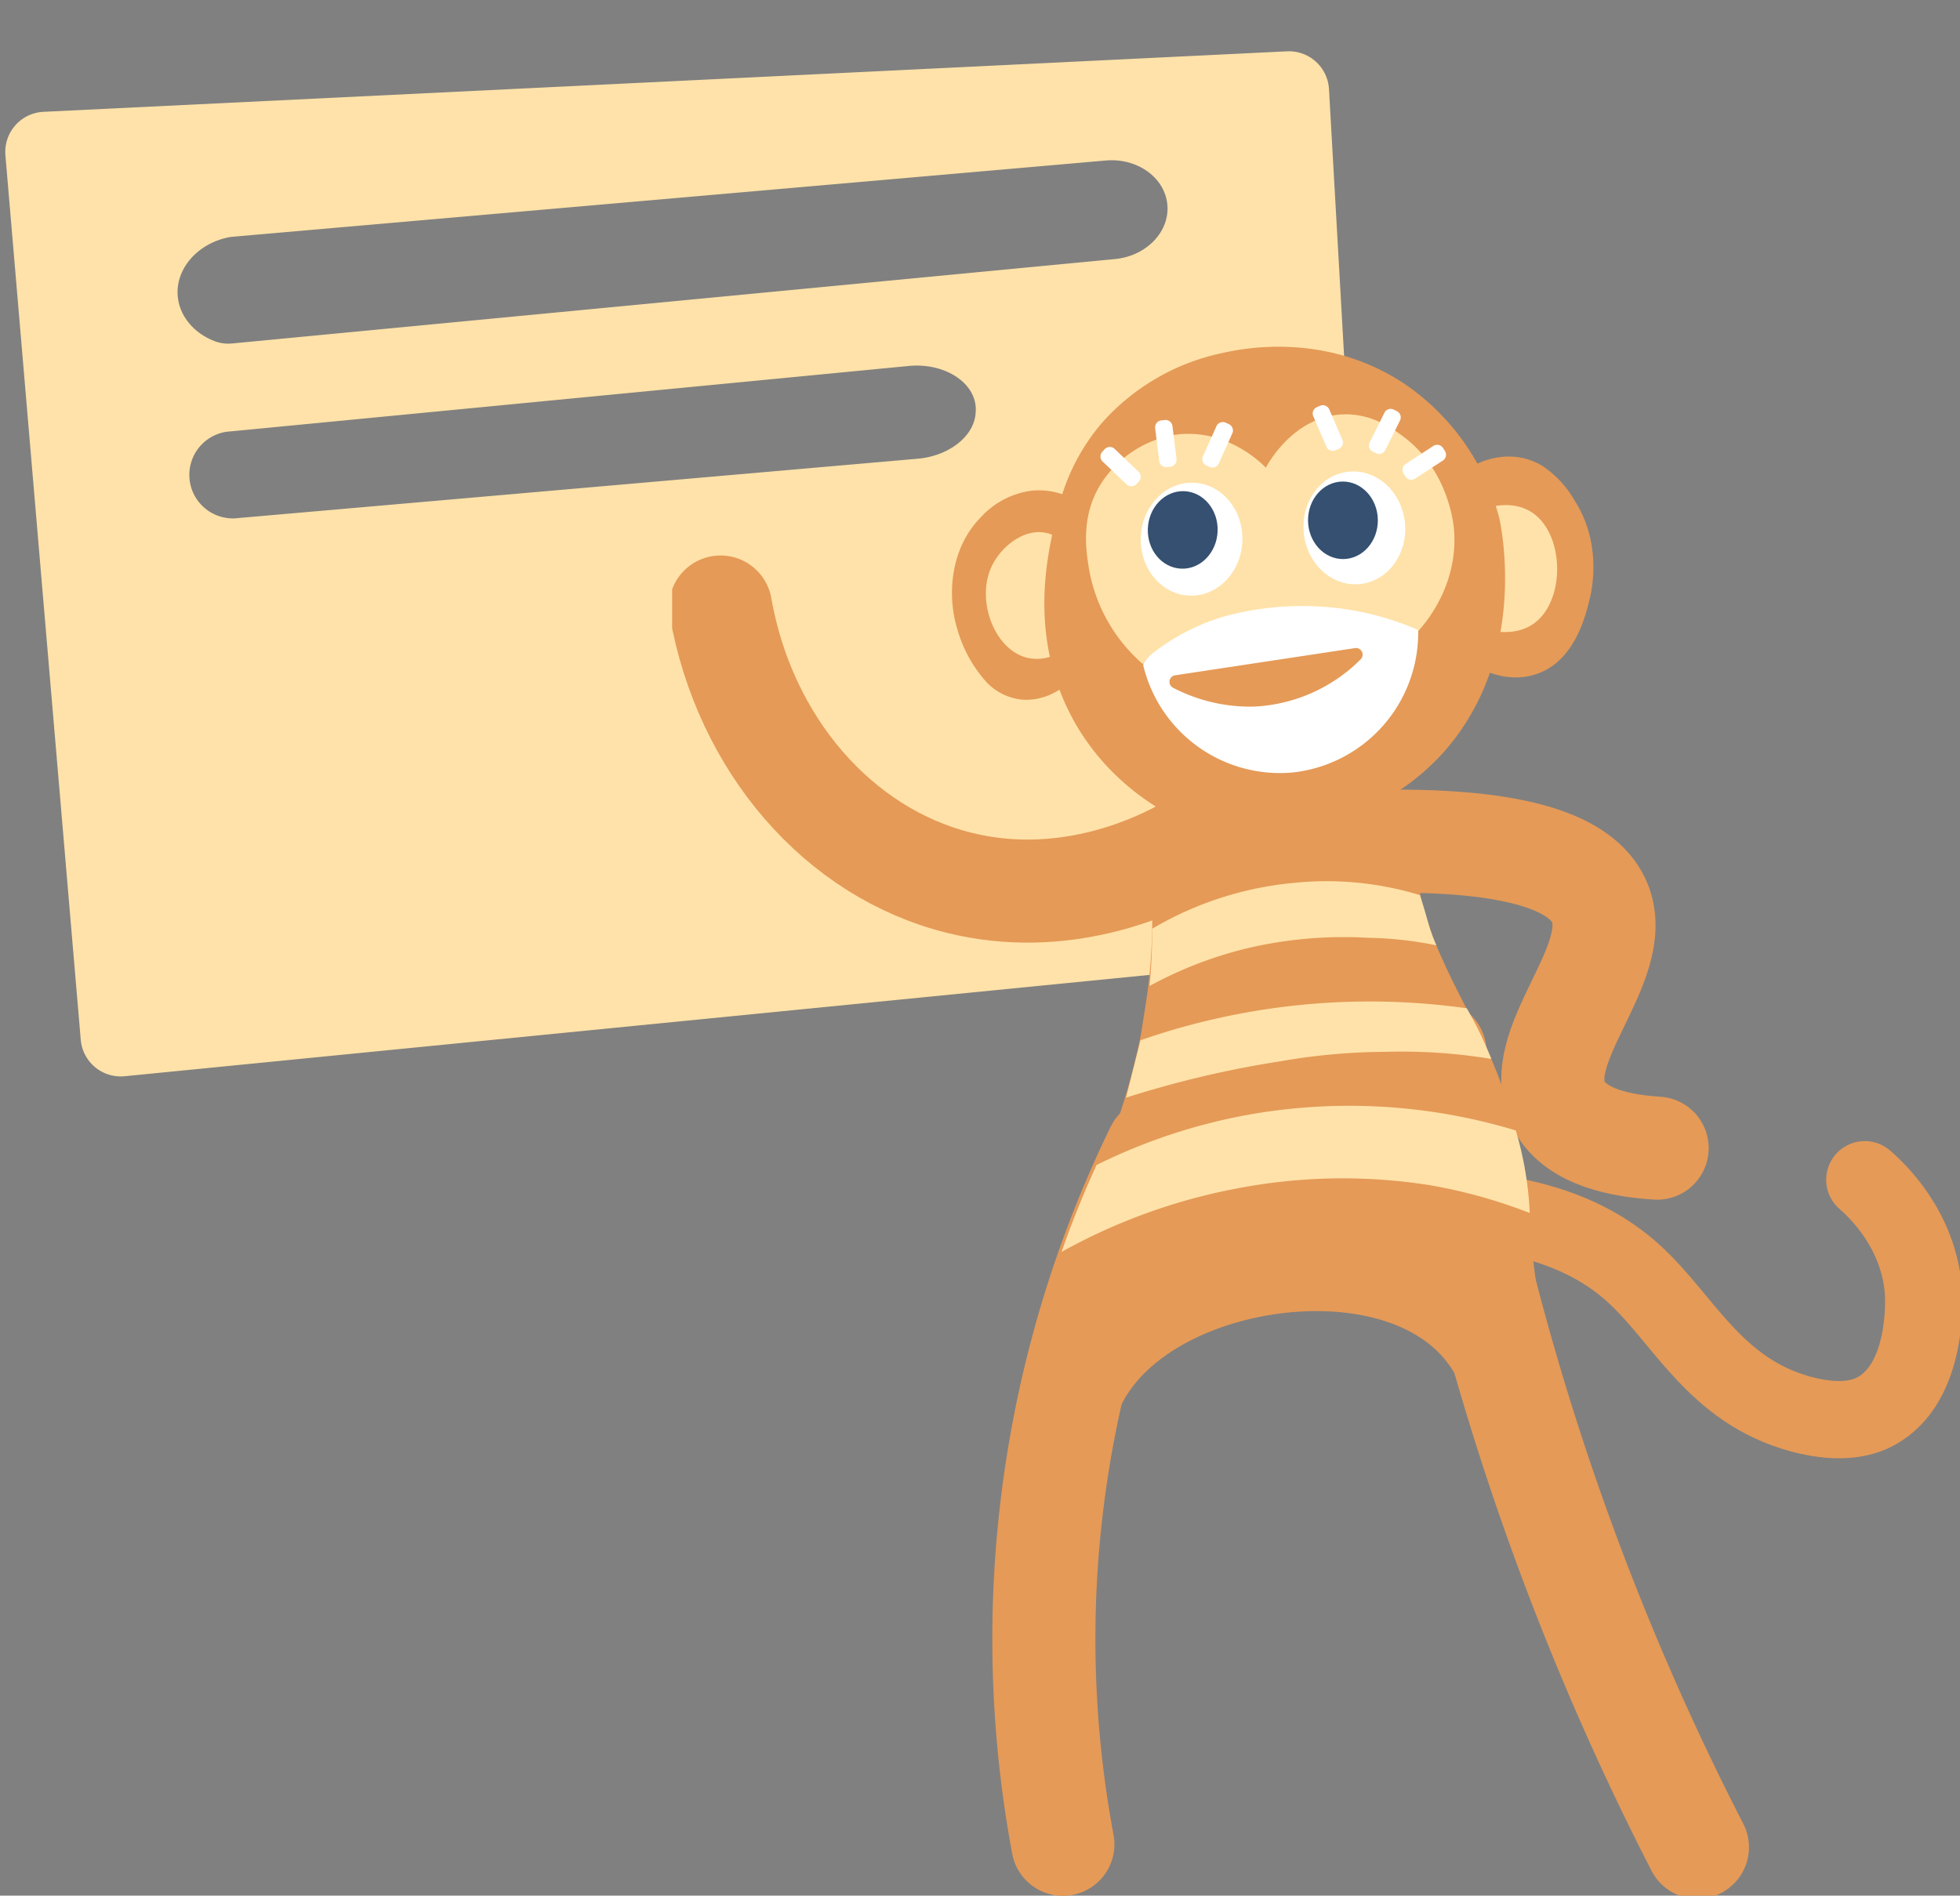 <svg id="Komponente_63_1" data-name="Komponente 63 – 1" xmlns="http://www.w3.org/2000/svg" xmlns:xlink="http://www.w3.org/1999/xlink" width="304.209" height="294.299" viewBox="0 0 304.209 294.299">
  <rect x="0" y="0" width="304.209" height="294.299" fill="#808080" stroke="none"/>
  <defs>
    <clipPath id="clip-path">
      <rect id="Rechteck_4005" data-name="Rechteck 4005" width="205.891" height="150.289" fill="#ffe2a9"/>
    </clipPath>
    <clipPath id="clip-path-2">
      <rect id="Rechteck_4100" data-name="Rechteck 4100" width="199.886" height="240.468" fill="none"/>
    </clipPath>
  </defs>
  <g id="Gruppe_16438" data-name="Gruppe 16438" transform="matrix(0.996, -0.087, 0.087, 0.996, 0, 17.945)">
    <g id="Gruppe_16437" data-name="Gruppe 16437" transform="translate(0)" clip-path="url(#clip-path)">
      <path id="Pfad_3644" data-name="Pfad 3644" d="M205.888,13.862l-3.921,128.215a6.233,6.233,0,0,1-6.158,6.041L6.3,150.289A6.231,6.231,0,0,1,0,144.044Q.152,75.131.3,6.218A6.232,6.232,0,0,1,6.773.005L199.9,7.445a6.229,6.229,0,0,1,5.988,6.417m-26.56,15.715c0-4.25-4-7.69-8.92-7.69H34.389a6.254,6.254,0,0,0-.762.04c-4.559.555-8.121,3.738-8.539,7.65-.364,3.412,1.742,6.681,5.225,8.294a5.949,5.949,0,0,0,2.549.516l137.546-1.13c4.92,0,8.92-3.44,8.92-7.68m-147.86,35.9H137.3c4.66,0,8.78-2.51,9.51-6,.05-.25.09-.5.12-.76a.375.375,0,0,1,.01-.1c.34-4.18-4.25-7.66-9.79-7.61l-105.68.96a6.762,6.762,0,1,0,0,13.51" transform="translate(0 0)" fill="#ffe2a9"/>
    </g>
  </g>
  <g id="Gruppe_16602" data-name="Gruppe 16602" transform="translate(104.323 53.831)">
    <g id="Gruppe_16601" data-name="Gruppe 16601" clip-path="url(#clip-path-2)">
      <path id="Pfad_6938" data-name="Pfad 6938" d="M160.006,129.411c-5.485-.337-12.454-1.633-15.142-6.458-5.1-9.15,10.189-22.016,6.235-31.621-2.095-5.088-9.884-9.979-34.422-9.561" transform="translate(-7.125 -4.992)" fill="none" stroke="#e59a57" stroke-linecap="round" stroke-linejoin="round" stroke-width="16"/>
      <path id="Pfad_6939" data-name="Pfad 6939" d="M8,43.036c3.744,21.312,18.292,38.147,37.025,42.81,16.2,4.032,29.863-2.444,34.129-4.687" transform="translate(-0.489 -2.628)" fill="none" stroke="#e59a57" stroke-linecap="round" stroke-linejoin="round" stroke-width="16"/>
      <path id="Pfad_6940" data-name="Pfad 6940" d="M166.83,240.079A418.443,418.443,0,0,1,126.1,116.629" transform="translate(-7.701 -7.122)" fill="none" stroke="#e59a57" stroke-linecap="round" stroke-linejoin="round" stroke-width="16"/>
      <path id="Pfad_6941" data-name="Pfad 6941" d="M191.773,137.733c1.777,1.541,8.39,7.645,9.1,17.367.054.75.854,14.172-7.443,18.606-1.313.7-4.839,2.239-11.577.413C168.4,170.475,163.63,159.253,155.8,152.2c-7.328-6.6-20.6-12.486-46.722-8.683" transform="translate(-6.661 -8.411)" fill="none" stroke="#e59a57" stroke-linecap="round" stroke-linejoin="round" stroke-width="12"/>
      <path id="Pfad_6942" data-name="Pfad 6942" d="M64.4,240.6A173.436,173.436,0,0,1,79,132.715" transform="translate(-3.754 -8.105)" fill="none" stroke="#e59a57" stroke-linecap="round" stroke-linejoin="round" stroke-width="16"/>
      <path id="Pfad_6943" data-name="Pfad 6943" d="M64.75,153.551c6.366,6.632,7.157,15.5,7.188,19.983a16.877,16.877,0,0,1,1.551-5.35c7.208-14.857,38.384-20.023,49.694-7.752a17.718,17.718,0,0,1,3.9,7.106c.368.981.726,2.065,1.045,3.245.251.927.45,1.813.609,2.647l9.819-19.536c-1.141-7.722-1.715-13.274-2.033-17.044a61.087,61.087,0,0,0-1.459-9.925,78.593,78.593,0,0,0-4.122-12.5c-.528-1.227-.931-2.083-1.112-2.465-.606-1.261-1.38-2.758-2.245-4.422-1.348-2.589-2.886-5.571-4.267-8.655a61.772,61.772,0,0,1-2.762-7.2,33.22,33.22,0,0,1-1.157-8.193,72.849,72.849,0,0,1-.162-7.784,29,29,0,0,0-8.141-7.986,27.394,27.394,0,0,0-6.2-3.023c-2.046-.672-10.788-3.547-16.669.543-2.1,1.461-1.584,2.244-5.892,6.822a64.991,64.991,0,0,1-5.582,5.272A80.618,80.618,0,0,1,78.307,94.2a91.948,91.948,0,0,1-.687,9.526c-.34,2.5-1.068,6.91-1.068,6.91-.236,1.171-.483,2.319-.752,3.41-.786,3.354-1.662,6.358-2.572,9.093-1.359,4.088-1.95,4.866-3.963,10.14-1.2,3.145-1.279,3.619-2.535,6.766-.676,1.694-.954,2.31-1.783,4.342-.716,1.756-1.652,4.1-2.714,6.9a22.968,22.968,0,0,1,2.517,2.261" transform="translate(-3.8 -3.852)" fill="#e59a57"/>
      <path id="Pfad_6944" data-name="Pfad 6944" d="M127.917,109.315a108.177,108.177,0,0,0-50.638,4.962l-2.248,8.915a158.991,158.991,0,0,1,24.029-5.659,96.214,96.214,0,0,1,16.127-1.453,85.624,85.624,0,0,1,16.54,1.1,61.082,61.082,0,0,0-3.811-7.865" transform="translate(-4.582 -6.611)" fill="#ffe2a9"/>
      <path id="Pfad_6945" data-name="Pfad 6945" d="M120.87,90.532a49.577,49.577,0,0,0-19.745-1.88,52.821,52.821,0,0,0-21.8,7.1c0,1.452-.028,2.97-.1,4.548-.071,1.508-.177,2.957-.31,4.342a62.071,62.071,0,0,1,15.343-5.9,65.369,65.369,0,0,1,18.557-1.583,57.684,57.684,0,0,1,10.615,1.167c-1.18-2.635-1.416-4.407-2.557-7.788" transform="translate(-4.819 -5.398)" fill="#ffe2a9"/>
      <path id="Pfad_6946" data-name="Pfad 6946" d="M134.876,129.338a89.183,89.183,0,0,0-41.259-2.49A88.351,88.351,0,0,0,69.8,134.7q-1.384,3.029-2.739,6.357-1.489,3.677-2.687,7.133a90.323,90.323,0,0,1,27.157-9.838,86.678,86.678,0,0,1,29.848-.543,79.884,79.884,0,0,1,15.66,4.342,53.616,53.616,0,0,0-2.16-12.812" transform="translate(-3.931 -7.664)" fill="#ffe2a9"/>
      <path id="Pfad_6947" data-name="Pfad 6947" d="M129.911,44.04a5.547,5.547,0,0,1-4.253-1.607" transform="translate(-7.674 -2.591)" fill="none" stroke="#fff" stroke-linecap="round" stroke-linejoin="round" stroke-width="2"/>
      <path id="Pfad_6948" data-name="Pfad 6948" d="M69.063,47.1a5.148,5.148,0,0,0,3.9-1.537" transform="translate(-4.218 -2.783)" fill="none" stroke="#fff" stroke-linecap="round" stroke-linejoin="round" stroke-width="2"/>
      <path id="Pfad_6949" data-name="Pfad 6949" d="M130.824,49.6a.011.011,0,0,1,0,.016,15.633,15.633,0,0,0,5.1,2.43,11.392,11.392,0,0,0,3.283.388A9.7,9.7,0,0,0,141.859,52a9.455,9.455,0,0,0,3.667-2.119c3.217-2.919,4.333-7.549,4.847-9.682.336-1.389,1.9-8.527-2.3-15.126a16.032,16.032,0,0,0-4.988-5.421,9.865,9.865,0,0,0-3.39-1.321,10.406,10.406,0,0,0-2.9-.132,11.887,11.887,0,0,0-1.877.341,13.428,13.428,0,0,0-4.772,2.408c.006.233.008.448.013.68l0,.008q.28,11.716.562,23.466l0,.015q.051,2.242.1,4.485" transform="translate(-7.948 -1.108)" fill="#e59a57"/>
      <path id="Pfad_6950" data-name="Pfad 6950" d="M47.1,45.341a20.676,20.676,0,0,0,4.441,8.1,8.769,8.769,0,0,0,5.5,2.783,7.948,7.948,0,0,0,1.2.023,9.269,9.269,0,0,0,3.713-1A14.368,14.368,0,0,0,66.212,52a.524.524,0,0,0,.067-.07c.032-.706.055-1.422.086-2.128q.355-8.5.715-17,.128-3.156.261-6.306a12.968,12.968,0,0,0-5.126-2.477,11.2,11.2,0,0,0-2.852-.266c-.309.011-.609.031-.9.068a12.941,12.941,0,0,0-7.672,4.042l-.009.008-.086.093C46.077,32.67,45.414,39.883,47.1,45.341" transform="translate(-2.825 -1.45)" fill="#e59a57"/>
      <path id="Pfad_6951" data-name="Pfad 6951" d="M130.327,28.877c2.884-2.683,7.454-3.537,10.555-1.759,5.587,3.206,5.7,14.566.089,17.8-3.366,1.941-8.861,1-11.831-2.869a9.959,9.959,0,0,1,1.19-13.174" transform="translate(-7.767 -1.599)" fill="#ffe2a9"/>
      <path id="Pfad_6952" data-name="Pfad 6952" d="M67.047,45.92c-1.636,2.839-5.292,4.979-8.6,4.282-5.208-1.1-8.218-8.956-5.659-14.3,1.391-2.9,4.7-5.62,7.953-5.215,5.354.669,9.512,9.658,6.3,15.229" transform="translate(-3.167 -1.872)" fill="#ffe2a9"/>
      <path id="Pfad_6953" data-name="Pfad 6953" d="M65.529,56.981c.355.708.746,1.415,1.166,2.117a36.379,36.379,0,0,0,5.33,6.842,38.03,38.03,0,0,0,5.881,4.846,41.412,41.412,0,0,0,6.25,3.45q7.928-.1,15.837-.18c.149-.006.31,0,.46-.008,1.321-.011,2.641-.033,3.954-.044h.009l1.153-.015a39.36,39.36,0,0,0,12.647-6.22,35.825,35.825,0,0,0,4.852-4.354q.473-.51.918-1.028a36.361,36.361,0,0,0,2.409-3.159.013.013,0,0,0,0-.019c9.448-13.917,6.184-30.558,5.737-32.64a36.422,36.422,0,0,0-14.7-20.807C105.722-2.022,93.386.034,89.388.924A34.443,34.443,0,0,0,70.483,11.8a31.984,31.984,0,0,0-6.541,12.329c-.515,1.773-.867,3.415-1.16,4.852-.905,4.356-3.352,16.129,2.746,28" transform="translate(-3.757 0)" fill="#e59a57"/>
      <path id="Pfad_6954" data-name="Pfad 6954" d="M119.519,45.312c.9-.915,6.815-7.131,6-16.361-.087-1-.986-9.262-7.953-14.4-1.557-1.147-5.025-3.7-9.739-3.343-7.318.556-11.17,7.632-11.5,8.258-.531-.563-6.1-6.271-14.2-5.1a17,17,0,0,0-11,7c-3.717,5.314-2.683,11.145-2.224,13.953a25.256,25.256,0,0,0,8.322,14.613L87.354,43.7l21.226-1.484,10.939,3.094" transform="translate(-4.179 -0.683)" fill="#ffe2a9"/>
      <path id="Pfad_6955" data-name="Pfad 6955" d="M120.9,20.689l.293.456a1.081,1.081,0,0,0,1.5.315l4.3-2.8a1.08,1.08,0,0,0,.316-1.495l-.294-.457a1.081,1.081,0,0,0-1.5-.315l-4.3,2.8a1.081,1.081,0,0,0-.316,1.494v0" transform="translate(-7.372 -0.99)" fill="#fff"/>
      <path id="Pfad_6956" data-name="Pfad 6956" d="M115.787,16.921l.485.241a1.08,1.08,0,0,0,1.448-.484v0l2.286-4.6a1.08,1.08,0,0,0-.486-1.448l-.485-.242a1.082,1.082,0,0,0-1.449.487l-2.286,4.6a1.08,1.08,0,0,0,.486,1.448" transform="translate(-7.034 -0.627)" fill="#fff"/>
      <path id="Pfad_6957" data-name="Pfad 6957" d="M109.428,16.671l.5-.215a1.082,1.082,0,0,0,.564-1.421l-2.036-4.715a1.08,1.08,0,0,0-1.418-.567h0l-.5.215a1.078,1.078,0,0,0-.561,1.419v0l2.034,4.715a1.08,1.08,0,0,0,1.419.564h0" transform="translate(-6.466 -0.59)" fill="#fff"/>
      <path id="Pfad_6958" data-name="Pfad 6958" d="M88.272,19.2l.495.222a1.077,1.077,0,0,0,1.426-.541l0,0L92.3,14.2a1.079,1.079,0,0,0-.542-1.427h0l-.495-.222a1.081,1.081,0,0,0-1.428.543l-2.1,4.683a1.08,1.08,0,0,0,.544,1.428" transform="translate(-5.352 -0.76)" fill="#fff"/>
      <path id="Pfad_6959" data-name="Pfad 6959" d="M81.682,19.425l.538-.067a1.083,1.083,0,0,0,.94-1.206l-.635-5.1a1.081,1.081,0,0,0-1.206-.94l-.538.068a1.079,1.079,0,0,0-.939,1.2v0l.634,5.1a1.08,1.08,0,0,0,1.206.939" transform="translate(-4.875 -0.739)" fill="#fff"/>
      <path id="Pfad_6960" data-name="Pfad 6960" d="M76.377,22.337l.375-.392a1.082,1.082,0,0,0-.035-1.528L73,16.87a1.079,1.079,0,0,0-1.527.035h0L71.1,17.3a1.083,1.083,0,0,0,.035,1.529l3.715,3.547a1.079,1.079,0,0,0,1.526-.034h0" transform="translate(-4.324 -1.012)" fill="#fff"/>
      <path id="Pfad_6961" data-name="Pfad 6961" d="M101.2,68.7a21.83,21.83,0,0,0,19.344-22.109,44.982,44.982,0,0,0-12.285-3.373,46.617,46.617,0,0,0-17.673,1.225A33.527,33.527,0,0,0,79.3,50.235,5.655,5.655,0,0,0,77.853,52,21.818,21.818,0,0,0,101.2,68.7" transform="translate(-4.754 -2.618)" fill="#fff"/>
      <path id="Pfad_6962" data-name="Pfad 6962" d="M104.4,30.134c.464,4.82,4.357,8.39,8.695,7.973s7.48-4.663,7.016-9.482-4.355-8.39-8.694-7.973-7.48,4.663-7.017,9.482" transform="translate(-6.373 -1.259)" fill="#fff"/>
      <path id="Pfad_6963" data-name="Pfad 6963" d="M77.464,30.965c-.176,4.839,3.213,8.891,7.569,9.048s8.029-3.637,8.2-8.478-3.213-8.891-7.57-9.048-8.028,3.637-8.2,8.478" transform="translate(-4.73 -1.373)" fill="#fff"/>
      <path id="Pfad_6964" data-name="Pfad 6964" d="M78.633,29.7c-.12,3.322,2.2,6.1,5.2,6.211s5.508-2.5,5.631-5.82-2.2-6.1-5.2-6.209-5.508,2.5-5.631,5.818" transform="translate(-4.802 -1.458)" fill="#355070"/>
      <path id="Pfad_6965" data-name="Pfad 6965" d="M105.115,28.381c.046,3.324,2.507,5.985,5.5,5.943s5.378-2.769,5.333-6.092-2.507-5.984-5.5-5.943-5.379,2.768-5.333,6.092" transform="translate(-6.419 -1.361)" fill="#355070"/>
      <path id="Pfad_6966" data-name="Pfad 6966" d="M111,49.829a1.03,1.03,0,0,1,.869,1.761,25.021,25.021,0,0,1-16.6,7.321A25.86,25.86,0,0,1,82.761,55.98a1.029,1.029,0,0,1,.327-1.93Z" transform="translate(-5.02 -3.042)" fill="#e59a57"/>
    </g>
  </g>
</svg>
